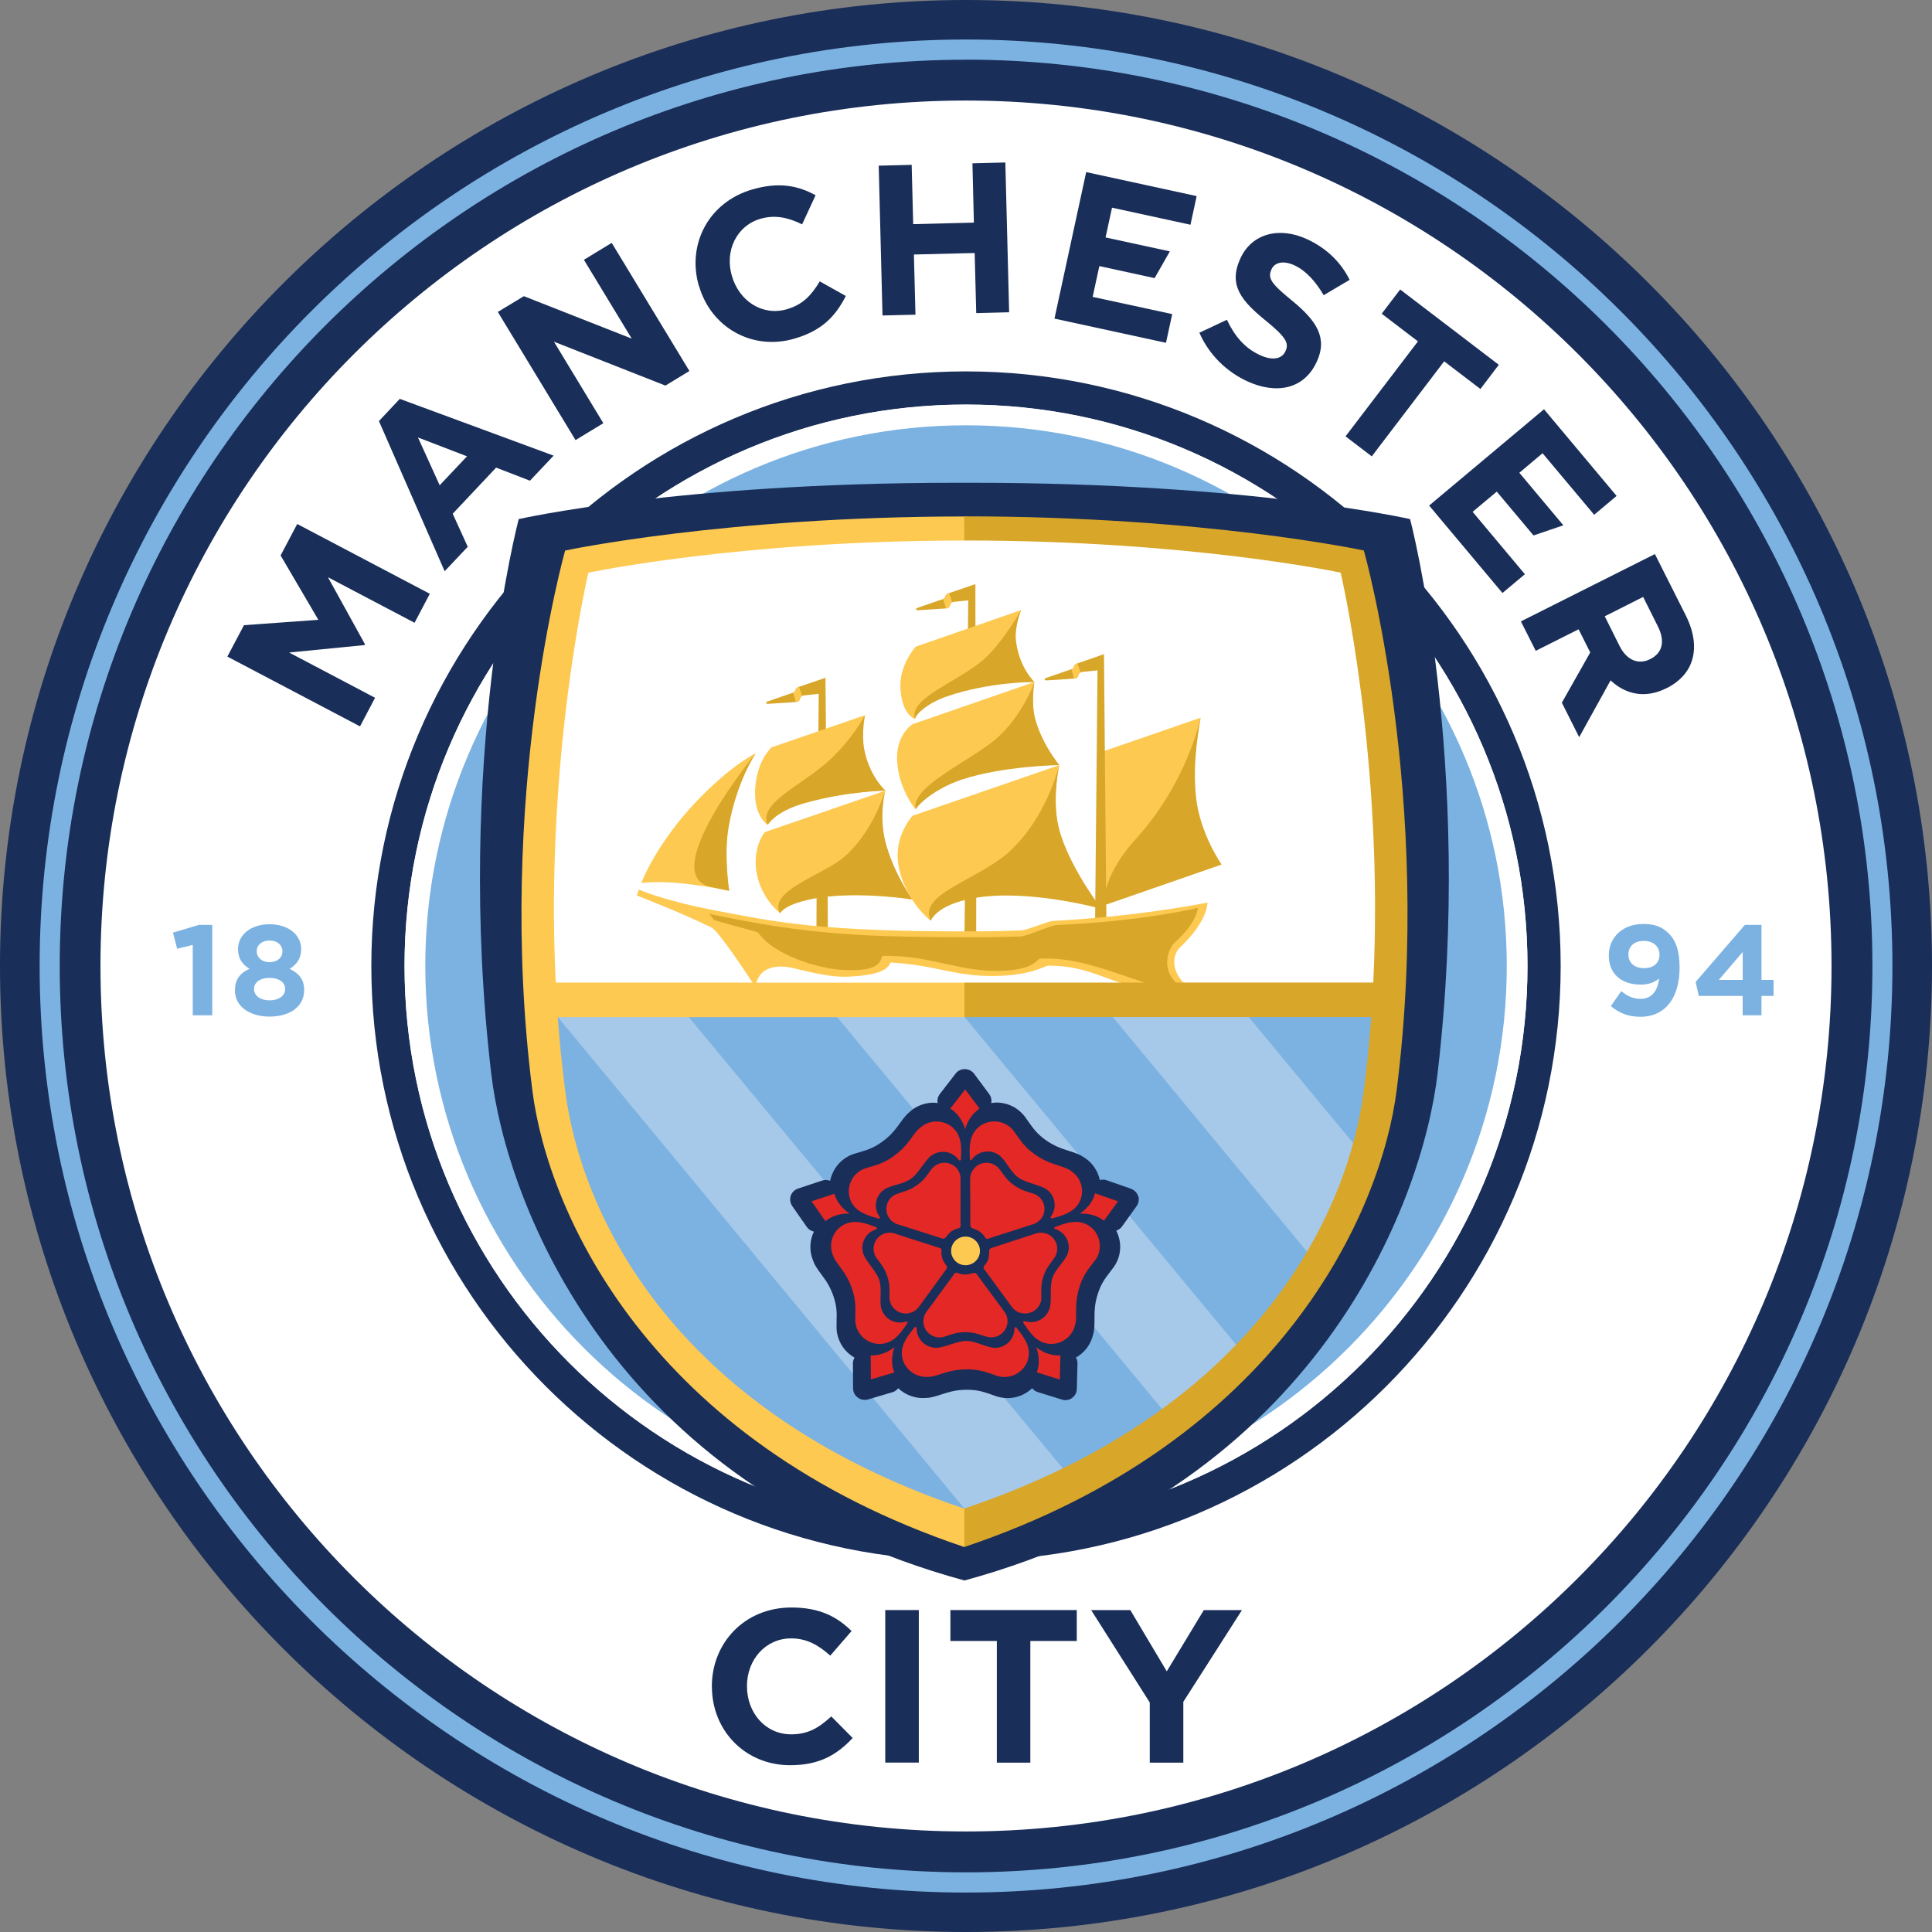 <?xml version="1.0" encoding="UTF-8"?>
<svg id="Layer_2" data-name="Layer 2" xmlns="http://www.w3.org/2000/svg" viewBox="0 0 295.37 295.37">
  <rect x="0" y="0" width="295.37" height="295.37" fill="#808080" stroke="none"/>
  <defs>
    <style>
      .cls-1, .cls-2, .cls-3, .cls-4, .cls-5, .cls-6, .cls-7, .cls-8, .cls-9, .cls-10, .cls-11 {
        stroke-width: 0px;
      }

      .cls-1, .cls-2, .cls-8, .cls-9, .cls-11 {
        fill-rule: evenodd;
      }

      .cls-1, .cls-3 {
        fill: #192e58;
      }

      .cls-2, .cls-10 {
        fill: #fdc951;
      }

      .cls-4 {
        fill: #7cb2e1;
      }

      .cls-5, .cls-11 {
        fill: #d8a628;
      }

      .cls-6 {
        fill: #e32826;
      }

      .cls-7, .cls-8 {
        fill: #fff;
      }

      .cls-9 {
        fill: #a6c8e9;
      }
    </style>
  </defs>
  <g id="Layer_15" data-name="Layer 15">
    <g>
      <path class="cls-3" d="m147.68,0C66.26,0,0,66.25,0,147.68s66.26,147.69,147.68,147.69,147.69-66.26,147.69-147.69S229.13,0,147.68,0"/>
      <path class="cls-7" d="m280.01,147.68c0-73.07-59.24-132.31-132.33-132.31S15.36,74.61,15.36,147.68s59.25,132.32,132.32,132.32,132.33-59.23,132.33-132.32"/>
      <path class="cls-4" d="m231.92,147.68c0-46.51-37.72-84.22-84.24-84.22s-84.22,37.71-84.22,84.22,37.7,84.23,84.22,84.23,84.24-37.7,84.24-84.23"/>
      <path class="cls-3" d="m147.68,238.59c-50.12,0-90.91-40.78-90.91-90.91s40.78-90.9,90.91-90.9,90.92,40.77,90.92,90.9-40.78,90.91-90.92,90.91m0-176.72c-47.32,0-85.82,38.49-85.82,85.81s38.5,85.83,85.82,85.83,85.84-38.51,85.84-85.83-38.51-85.81-85.84-85.81"/>
      <path class="cls-4" d="m147.68,289.34c-78.09,0-141.62-63.55-141.62-141.66S69.59,6.04,147.68,6.04s141.64,63.55,141.64,141.64-63.54,141.66-141.64,141.66m0-280.21C71.28,9.12,9.13,71.28,9.13,147.68s62.15,138.57,138.55,138.57,138.58-62.16,138.58-138.57S224.09,9.12,147.68,9.12"/>
      <polygon class="cls-4" points="29.47 144.46 27.08 145.05 26.45 142.58 30.4 141.4 32.45 141.4 32.45 155.22 29.47 155.22 29.47 144.46"/>
      <path class="cls-4" d="m35.92,151.46v-.05c0-1.66.77-2.64,2.22-3.3-1.06-.65-1.75-1.53-1.75-3v-.04c0-2.11,1.92-3.77,4.82-3.77s4.83,1.65,4.83,3.77v.04c0,1.46-.69,2.35-1.75,3,1.4.72,2.21,1.6,2.21,3.24v.04c0,2.54-2.25,4.03-5.29,4.03s-5.29-1.56-5.29-3.96m7.67-.24v-.03c0-1.06-1-1.69-2.38-1.69s-2.37.63-2.37,1.69v.03c0,.95.88,1.71,2.37,1.71s2.38-.75,2.38-1.71m-.41-5.78v-.04c0-.85-.73-1.61-1.97-1.61s-1.96.75-1.96,1.59v.04c0,.96.77,1.68,1.96,1.68s1.97-.7,1.97-1.66"/>
      <path class="cls-4" d="m253.65,149.6c-.71.58-1.61.93-2.79.93-2.98,0-4.9-1.64-4.9-4.43v-.03c0-2.77,2.13-4.81,5.24-4.81,1.85,0,2.92.45,3.96,1.49.98.98,1.62,2.47,1.62,5.17v.04c0,4.45-2.09,7.49-5.99,7.49-2.01,0-3.35-.67-4.52-1.63l1.59-2.29c1,.81,1.85,1.18,3,1.18,2.08,0,2.67-1.94,2.79-3.11m.06-3.61v-.04c0-1.22-.9-2.1-2.41-2.1s-2.34.87-2.34,2.08v.03c0,1.22.91,2.06,2.4,2.06s2.35-.86,2.35-2.04"/>
      <path class="cls-4" d="m266.43,152.26h-6.71l-.49-2.13,7.53-8.73h2.54v8.41h1.85v2.45h-1.85v2.96h-2.88v-2.96Zm0-2.45v-4.27l-3.65,4.27h3.65Z"/>
      <path class="cls-7" d="m147.68,233.53c-47.32,0-85.84-38.51-85.84-85.85s38.51-85.84,85.84-85.84,85.85,38.51,85.85,85.84-38.51,85.85-85.85,85.85m0-168.51c-45.57,0-82.66,37.08-82.66,82.65s37.1,82.67,82.66,82.67,82.68-37.09,82.68-82.67-37.09-82.65-82.68-82.65"/>
      <path class="cls-1" d="m146.11,73.81c-42.36,0-66.81,5.55-66.81,5.55,0,0-9.77,37.12-4.21,84.69,2.33,19.96,18.56,62.92,72.36,77.58,53.79-14.66,70.01-57.62,72.34-77.58,5.56-47.58-4.21-84.69-4.21-84.69,0,0-24.45-5.55-66.81-5.55h-2.66Z"/>
      <path class="cls-9" d="m212.41,152.97c-.5,14.43-2.7,57.58-64.97,81.29-61.76-23.06-64.99-67.69-64.99-81.29h129.95Z"/>
      <path class="cls-8" d="m210.55,150.57c1.67-35.74-4.39-64.73-4.39-64.73,0,0-23.22-4.43-58.65-4.43s-59.06,4.91-59.06,4.91c0,0-6.44,29.14-4.69,64.26h126.8Z"/>
      <path class="cls-4" d="m149.38,232.98l-65.69-79.41c-2.4,16.36,10.9,64.6,65.69,79.41"/>
      <path class="cls-4" d="m103.27,153.04l60.78,73.34c6.15-2.92,10.64-5.81,14.98-9.3l-53.08-64.04h-22.68Z"/>
      <path class="cls-4" d="m145.48,153.1l44.9,54.16c4.41-5.01,8.14-9.49,10.78-14.28l-33.01-39.88h-22.67Z"/>
      <path class="cls-4" d="m211.34,153.12l-22.44-.05,18.85,22.74c3.19-7.06,3.59-18.81,3.59-22.69"/>
      <path class="cls-3" d="m173.99,182.85s0,0,0-.01c-.17-.52-.58-.92-1.1-1.11l-3.74-1.3c-.33-.12-.67-.1-1-.02-.29-1.3-1.03-2.49-2.12-3.26-.13-.1-.27-.19-.42-.28-.25-.17-.52-.31-.81-.43-.49-.21-.97-.36-1.45-.51-1.11-.36-2.17-.7-3.56-1.69-1.27-.92-1.87-1.78-2.43-2.58-.14-.2-.27-.39-.41-.57-.37-.58-.84-1.07-1.4-1.49-.95-.69-2.06-1.04-3.24-1.04-.25,0-.51.05-.77.09,0-.02.01-.02.02-.05.07-.46-.04-.94-.32-1.33l-2.32-3.11c-.34-.45-.85-.71-1.42-.71h0c-.55,0-1.08.25-1.4.68l-2.42,3.13c-.3.4-.42.89-.33,1.38-.2-.01-.39-.06-.58-.06-1.17,0-2.29.35-3.24,1.03-.13.1-.26.2-.38.32-.24.18-.46.39-.67.63-.35.4-.65.81-.93,1.21-.69.93-1.33,1.83-2.73,2.82-1.28.93-2.27,1.22-3.23,1.51-.23.06-.45.13-.67.2-.67.17-1.3.45-1.86.87-1.12.8-1.87,2.02-2.15,3.36-.38-.14-.8-.18-1.19-.05l-3.71,1.23c-.52.17-.93.58-1.12,1.1t0,.01c-.17.52-.09,1.1.22,1.55l2.25,3.23c.25.36.64.6,1.07.69-.6,1.26-.71,2.7-.27,4.03.05.15.11.31.17.46.1.28.22.55.4.84.27.44.57.85.86,1.24.7.94,1.34,1.83,1.88,3.45.48,1.49.47,2.51.43,3.51,0,.23,0,.47,0,.69-.05.69.04,1.37.26,2.02.43,1.33,1.34,2.38,2.48,3.03-.14.26-.25.55-.24.84l.02,3.88c.01.55.27,1.06.73,1.39,0,0,0,0,.01.01.44.32,1.02.42,1.55.27l3.79-1.12c.34-.1.61-.33.82-.59,1.13,1.07,2.72,1.62,4.26,1.48.3,0,.59-.05.92-.12.52-.12,1-.27,1.47-.43,1.11-.35,2.17-.7,3.88-.7,1.59,0,2.56.34,3.51.66.22.08.44.16.65.23.66.25,1.34.39,2.03.39,1.4,0,2.75-.55,3.76-1.51.22.25.47.47.8.57l3.74,1.16c.53.17,1.11.09,1.56-.24,0,0,0-.01,0-.01.46-.32.72-.82.73-1.38l.1-3.92c.01-.31-.09-.6-.24-.87,1.15-.65,2.06-1.71,2.49-3.03.05-.16.1-.32.14-.48.07-.28.13-.58.16-.9.05-.52.05-1.03.05-1.52,0-1.16,0-2.27.53-3.88.48-1.49,1.11-2.31,1.71-3.1.15-.18.29-.37.42-.55.44-.53.78-1.13,1-1.78.46-1.37.32-2.88-.33-4.16.32-.12.63-.31.84-.59l2.27-3.17c.32-.44.42-1.02.25-1.55"/>
      <path class="cls-10" d="m145.41,191.24c0-1.21,1-2.19,2.2-2.19s2.21.98,2.21,2.19-.99,2.19-2.21,2.19-2.2-.99-2.2-2.19"/>
      <path class="cls-6" d="m147.56,172.64c-.38-1.34-1.21-2.5-2.28-3.16l2.28-2.93,2.2,2.93c-1.09.76-1.83,1.83-2.2,3.16m-17.65,12.9c-1.16-.76-1.97-1.79-2.35-3.04l-3.49,1.16,2.12,3.04c.96-.8,2.32-1.22,3.73-1.16m6.84,20.41c-1.1.86-2.34,1.3-3.65,1.28l.03,3.66,3.59-1.06c-.48-1.15-.45-2.57.03-3.88m21.66.03c.48,1.3.52,2.61.1,3.83l3.51,1.1.09-3.7c-1.26.09-2.6-.37-3.71-1.24m6.67-20.43c1.41-.06,2.67.31,3.71,1.08l2.14-2.96-3.52-1.23c-.29,1.21-1.15,2.34-2.33,3.11m-21.97,20.51c-1.64,0-2.97-1.33-2.97-2.95,0-.22-.21-.31-.34-.16-1.05,1.31-1.9,2.45-1.93,3.86-.03,2.05,1.68,3.71,3.75,3.71.13,0,.25,0,.39-.02.18,0,.39-.01.62-.07,1.48-.35,2.73-1.07,5.23-1.07,2.07,0,3.18.55,4.28.89.44.18.92.28,1.42.28,2.07,0,3.78-1.66,3.74-3.71-.03-1.41-.88-2.55-1.93-3.86-.1-.13-.27-.03-.27.16,0,1.62-1.33,2.95-2.98,2.95-1.25,0-2.83-1.05-4.39-1.05-1.45,0-3.37,1.05-4.61,1.05m-1.96-4.06c0,1.36,1.11,2.47,2.49,2.47.14.02.3,0,.5-.05.06-.02.13-.03.2-.05.03-.01.06-.02.09-.03.84-.26,1.66-.67,3.14-.67s2.27.43,3.09.63c.28.1.57.16.88.16,1.37,0,2.49-1.11,2.49-2.47,0-.35-.07-.7-.21-1-.06-.13-.13-.25-.2-.36,0,0-4.19-5.68-4.33-5.86-.2-.27-.47-.15-.66-.1-.2.06-.71.18-1.06.18s-.77-.06-1.03-.18c-.27-.11-.49-.19-.67.1-.15.24-3.16,4.3-4.11,5.61-.37.43-.6.99-.6,1.6m19.27-1.89c-.5,1.55-2.17,2.39-3.73,1.9-.22-.07-.37.07-.25.27.93,1.4,1.75,2.55,3.1,3.01,1.95.66,4.08-.43,4.72-2.38.04-.12.07-.25.09-.37.06-.17.1-.37.12-.61.12-1.51-.19-2.9.58-5.27.63-1.94,1.51-2.82,2.19-3.75.31-.36.55-.78.71-1.25.62-1.96-.43-4.08-2.4-4.67-1.36-.42-2.73.03-4.3.63-.16.06-.12.24.06.29,1.57.51,2.43,2.18,1.92,3.72-.39,1.17-1.89,2.34-2.37,3.81-.45,1.37-.03,3.51-.43,4.68m-4.49.59c1.3.42,2.71-.29,3.14-1.58.05-.13.09-.29.1-.48,0-.06,0-.13,0-.2,0-.02,0-.06,0-.09.01-.89-.13-1.79.32-3.17.48-1.45,1.12-2.01,1.57-2.72.18-.22.32-.48.42-.77.43-1.3-.29-2.68-1.59-3.11-.34-.1-.69-.13-1.03-.1-.14.01-.28.03-.4.07,0,0-6.75,2.19-6.96,2.27-.32.12-.29.41-.3.61,0,.2-.03.73-.13,1.05-.11.32-.31.7-.51.91-.19.22-.33.4-.12.66.18.21,3.14,4.31,4.11,5.61.31.48.77.86,1.36,1.06m4.07-18.87c1.34.96,1.63,2.8.66,4.12-.13.17-.02.37.19.31,1.63-.43,2.99-.87,3.85-1.98,1.24-1.63.84-3.98-.83-5.18-.1-.07-.21-.14-.32-.21-.15-.11-.32-.2-.56-.29-1.4-.58-2.84-.73-4.87-2.18-1.67-1.2-2.24-2.3-2.93-3.22-.24-.39-.57-.75-.98-1.05-1.67-1.2-4.04-.85-5.22.82-.81,1.16-.81,2.58-.72,4.24.01.17.2.2.31.04.96-1.32,2.83-1.61,4.16-.65,1.01.72,1.66,2.5,2.93,3.41,1.17.85,3.34,1.11,4.35,1.83m-.82,4.42c.81-1.1.57-2.64-.55-3.44-.1-.09-.24-.18-.42-.25-.07-.03-.13-.05-.19-.07-.03-.01-.07-.02-.09-.03-.85-.29-1.76-.44-2.94-1.29-1.25-.89-1.59-1.67-2.13-2.32-.16-.24-.36-.46-.61-.63-1.11-.8-2.66-.55-3.47.54-.22.29-.36.61-.43.94-.03.13-.05.28-.06.4,0,0,.02,7.04.03,7.25.01.34.29.39.48.47.18.07.69.27.96.46.28.2.58.51.73.76.14.24.29.44.59.31.27-.12,5.11-1.63,6.65-2.15.56-.13,1.08-.46,1.44-.95m-16.79-9.61c1.33-.96,3.19-.67,4.16.65.12.18.33.13.35-.08.08-1.67.09-3.09-.72-4.24-1.19-1.68-3.56-2.02-5.22-.82-.11.08-.21.16-.31.24-.14.11-.3.24-.46.43-.99,1.14-1.56,2.46-3.59,3.92-1.67,1.21-2.9,1.41-3.99,1.76-.46.12-.91.32-1.32.6-1.66,1.21-2.06,3.55-.82,5.18.86,1.13,2.23,1.55,3.85,2,.16.04.24-.13.14-.28-.97-1.32-.67-3.16.65-4.12,1-.73,2.91-.79,4.17-1.71,1.18-.84,2.11-2.81,3.11-3.54m4,2.13c-.81-1.1-2.36-1.34-3.48-.54-.12.07-.25.17-.37.32-.04.05-.08.1-.12.16-.03.03-.05.05-.07.07-.54.71-.95,1.52-2.15,2.38-1.24.89-2.08.97-2.88,1.29-.28.07-.55.2-.8.37-1.11.8-1.36,2.34-.56,3.44.21.29.48.52.78.69.12.07.24.13.36.17,0,0,6.76,2.16,6.97,2.22.33.09.48-.16.6-.31s.46-.56.73-.77c.28-.19.67-.38.96-.44.28-.07.51-.14.48-.47-.03-.28.01-5.32-.01-6.93.05-.57-.1-1.15-.46-1.66m-14.4,12.91c-.51-1.55.35-3.22,1.91-3.72.21-.07.23-.29.03-.36-1.57-.59-2.93-1.04-4.28-.63-1.98.59-3.05,2.72-2.4,4.67.03.12.08.24.13.36.06.17.14.36.27.55.78,1.29,1.88,2.25,2.65,4.61.64,1.94.45,3.17.46,4.31-.04.46.01.95.17,1.42.64,1.95,2.76,3.04,4.72,2.38,1.34-.47,2.17-1.61,3.09-3.02.1-.13-.05-.25-.22-.21-1.56.51-3.24-.33-3.75-1.89-.39-1.17.14-2.99-.34-4.46-.45-1.37-2.05-2.85-2.44-4.02m3.28-3.11c-1.3.43-2.02,1.81-1.59,3.11.02.14.09.28.18.45.04.05.08.11.13.17.01.02.02.05.04.08.52.72,1.17,1.36,1.63,2.76.47,1.45.29,2.27.33,3.12-.01.28.02.57.12.86.42,1.29,1.83,2,3.14,1.58.33-.1.65-.29.89-.52.1-.08.21-.18.28-.29,0,0,4.16-5.69,4.28-5.88.19-.28,0-.5-.12-.66-.11-.16-.4-.61-.51-.93-.1-.32-.16-.75-.14-1.03.03-.29.03-.52-.29-.59-.28-.07-5.1-1.66-6.65-2.14-.54-.22-1.13-.26-1.73-.08"/>
      <path class="cls-10" d="m168.36,114.97l15.19-5.24s-1.29,6.33-.93,11.24c.46,6.33,4.11,11.18,4.11,11.18l-18.73,6.48.35-23.66Z"/>
      <path class="cls-5" d="m186.75,132.16s-3.33-4.77-3.9-10.32c-.43-4.15-.02-7.76.7-12.12-.67,2.89-3.11,11.07-9.95,18.6-2.77,3.06-3.98,5.71-4.5,7.54l-.32-35.85h-.01s0,0,0,0c0,0-3.6,1.27-3.98,1.38-.44.12-.62.42-.63.54-.01.22-.17.33-.44.41-.3.09-2.37.83-3.85,1.33-.27.09-.16.35.02.35,1.71-.07,4.18-.27,4.43-.29.33-.04.5-.24.54-.46,0-.02-.01.01,0-.04.05-.28.31-.47.58-.5.19-.01,1.51-.16,2.35-.25l-.37,38.57h1.73s-.02-2.76-.02-2.76l17.63-6.12Z"/>
      <path class="cls-10" d="m119.28,139.62s-2.83-2.12-3.58-6.03c-.76-4.01,1.22-6.37,1.22-6.37l18.44-6.34s-1.14,3.66-.06,7.83c1.37,5.29,4.2,8.83,4.2,8.83,0,0-6.76-1.26-13.31-.45-6.23.78-6.9,2.54-6.9,2.54"/>
      <path class="cls-10" d="m98.05,135s2.29-6.26,9.05-13.13c5.1-5.17,8.46-6.72,8.46-6.72,0,0-2.97,4.23-4.2,11.23-.77,4.33.08,9.79.08,9.79,0,0-3.44-.73-7.42-1.14-3.36-.35-5.96-.04-5.96-.04"/>
      <path class="cls-5" d="m115.54,115.16s-2.9,4.23-4.14,11.25c-.77,4.33.09,9.79.09,9.79,0,0-.9-.18-2.87-.62-8.26-1.89,6.91-20.42,6.91-20.42"/>
      <path class="cls-5" d="m126.35,120.24l-.15-16.6v-.02h0s-.04.01-.04.01c-.39.13-3.6,1.25-3.94,1.34-.44.13-.62.43-.63.55-.02.21-.17.33-.44.41-.29.09-2.36.83-3.85,1.33-.26.1-.16.36.03.35,1.7-.09,4.16-.27,4.42-.29.34-.04.5-.24.55-.46,0-.03-.01.01,0-.04.06-.28.3-.48.58-.5.19-.01,1.45-.15,2.29-.25l-.12,14.16h1.31Z"/>
      <path class="cls-5" d="m147.87,105.25h1.27l-.02-15.95h0s-3.62,1.26-3.98,1.36c-.44.12-.63.42-.63.54-.02.22-.18.33-.44.43-.3.07-2.36.82-3.85,1.32-.27.09-.16.36.03.35,1.7-.09,4.16-.27,4.42-.29.35-.03.5-.23.55-.46,0-.03-.01.02,0-.03.06-.28.3-.48.58-.5.18-.02,1.4-.15,2.23-.24l-.16,13.48Z"/>
      <path class="cls-10" d="m144.61,93.01s.06,0,.09,0c.33-.03.5-.23.54-.46.01-.03,0,.02,0-.03.04-.19.17-.35.34-.43l-.46-1.4c-.41.12-.58.42-.59.52-.01.19-.13.3-.33.38l.42,1.42Z"/>
      <path class="cls-10" d="m121.66,107.33s.06-.01.09-.01c.34-.04.5-.23.53-.46.02-.02,0,.02,0-.03.05-.19.17-.34.34-.43l-.46-1.4c-.4.12-.58.41-.58.52-.02.18-.13.29-.33.37l.42,1.43Z"/>
      <path class="cls-10" d="m164.22,103.75s.06,0,.08,0c.33-.04.5-.24.54-.46.01-.03,0,.02,0-.03.05-.2.18-.35.35-.43l-.46-1.4c-.41.13-.58.42-.59.53,0,.19-.13.3-.33.39l.42,1.42Z"/>
      <path class="cls-5" d="m139.46,137.52s-2.98-4.31-4.12-8.92c-.98-3.93,0-7.72,0-7.72,0,0-1.98,6.76-6.67,10.44-3.28,2.57-11.22,4.96-9.41,8.29.25-.45,1.08-1.33,4.37-2.07.39-.09.8-.17,1.21-.24l-.02,5.47h1.74s-.02-5.7-.02-5.7c6.07-.63,12.91.43,12.91.43"/>
      <path class="cls-10" d="m117.36,126.1s-2.15-1.29-1.91-5.51c.25-4.33,2.42-6.2,2.47-6.32l14.34-4.93s-1.05,2.14-.31,5.39c.89,3.93,3.41,6.14,3.41,6.14,0,0-7.2.1-13.69,2.33-3.18,1.1-4.31,2.89-4.31,2.89"/>
      <path class="cls-5" d="m125.87,117.04c4.13-3.41,6.38-7.71,6.38-7.71,0,0-.58,2.76-.13,5.18.79,4.18,3.23,6.36,3.23,6.36,0,0-5.82.1-12.15,1.86-4.16,1.15-5.47,2.82-5.84,3.38-1.37-3.14,4.28-5.59,8.5-9.07"/>
      <path class="cls-10" d="m142.26,140.74s-3.93-2.99-4.91-8.49c-.77-4.37,2.17-7.54,2.17-7.54l22.43-7.73s-1.23,4.98-.1,9.7c1.28,5.35,6.19,12,6.19,12,0,0-9.33-2.69-17.39-1.68-7.68.97-8.4,3.75-8.4,3.75"/>
      <path class="cls-10" d="m137.65,105.13c-.17-3.4,2.21-6.11,2.34-6.26l16.12-5.6s-1.05,2.54-.8,4.7c.5,4.13,2.83,6.3,2.83,6.3,0,0-6.34-.34-13.74,2.24-4.12,1.44-4.52,3.4-4.52,3.4,0,0-2.02-.56-2.23-4.79"/>
      <path class="cls-5" d="m150.41,100.8c2.88-2.53,5.7-7.53,5.7-7.53,0,0-1.05,2.53-.8,4.7.5,4.13,2.83,6.3,2.83,6.3,0,0-6.82-.07-13.41,2.21-2.82.99-4.61,2.55-4.85,3.43-1-3.18,6.54-5.61,10.53-9.11"/>
      <path class="cls-10" d="m139.97,123.72s-2.33-2.69-2.77-6.82c-.47-4.33,2.11-6.07,2.31-6.18l18.63-6.45s-.51,1.36-.04,5.12c.4,3.15,3.51,7.47,3.51,7.47,0,0-9.92.25-16.09,2.64-3.88,1.51-5.54,4.22-5.54,4.22"/>
      <path class="cls-5" d="m152.31,112.93c4.03-3.47,5.84-8.65,5.84-8.65,0,0-.5,2.95.02,5.24.95,4.05,3.79,7.45,3.79,7.45,0,0-8.65.12-14.96,2.23-4.09,1.37-6.63,3.8-7.01,4.52-.84-3.45,8.29-7.32,12.32-10.78"/>
      <path class="cls-5" d="m168.43,138.97s-5.07-6.54-6.54-12.34c-.96-3.82-.25-8.17.06-9.67-.54,2.04-2.62,8.62-7.55,13.17-4.73,4.37-14.13,6.51-12.12,10.63.36-.68,1.43-2.22,5.24-3.17l-.07,5.29h1.79s.01-5.64.01-5.64c8.3-1.32,19.19,1.72,19.19,1.72"/>
      <path class="cls-2" d="m177.07,151.31c1.17-.22,2.34-.47,4.07-.92-.1-.06-.2-.13-.27-.21-1.9-2.1-1.56-4.34-.4-5.41,4.19-3.93,4.14-6.78,4.14-6.78,0,0-10.2,2.1-23.59,2.8-.87.05-3.99,1.42-4.88,1.45-1.84.06-3.74.13-5.69.14-25.3.18-32.36-1.55-40.67-3.1-8.4-1.58-12.1-3.28-12.1-3.28l-.32.9s6.63,2.56,11.42,4.9c1,.48,4.96,6.42,6.27,8.42h-30.09c-1.68-34.45,4.99-62.66,4.99-62.66,0,0,23.02-4.92,57.62-4.92l.02-3.68c-36.75,0-61.19,5.21-61.19,5.21,0,0-10.69,37.66-5.02,82.49,2.36,18.7,17.83,53.66,66.06,69.86l2.12-2.95-2.12-2.92c-45.42-15.25-58.67-45.99-60.99-63.58-.51-3.9-.9-7.76-1.18-11.56h62.35v-5.27h-32c.69-2.31,2.97-2.88,5.74-2.21,2.91.69,5.74,1.42,8.48,1.28,6.85-.33,5.84-2.19,6.46-2.15,7.04.43,9.71,2.16,15.86,2.05,5.6-.09,7.55-1.56,8.08-1.57,6.85-.07,9.43,3.07,16.3,3.66.17.02.35.03.53.05"/>
      <path class="cls-11" d="m208.51,84.16s-24.35-5.22-61.1-5.22l.02,3.69c34.61,0,57.53,4.92,57.53,4.92,0,0,6.67,28.21,4.99,62.66h-30.16c-2.41-2.3-1.01-5.37-.24-6.07,3.56-3.17,3.57-5.34,3.57-5.34,0,0-8.15,2.03-21.55,2.62-.87.03-4.63,1.72-5.52,1.75-1.85.05-4.48.13-6.42.13-17.46-.02-26.01-.35-41.17-3.58.28.37.4.52.69.91.08.12,6.64,1.82,6.74,1.93.99,1.34,2.3,2.3,3.9,3.14,2.43,1.29,6.03,2.4,9.04,2.58,6.83.41,5.56-2.14,6.18-2.15,7.02-.13,11.52,2.4,17.67,2.3,5.61-.1,5.8-1.84,6.32-1.87,5.52-.32,11.17,2.12,16.01,3.66h-27.56v5.27h62.19c-.28,3.81-.66,7.67-1.18,11.56-2.31,17.6-15.6,48.32-61.03,63.58v5.88c48.24-16.19,63.73-51.16,66.1-69.86,5.67-44.83-5.02-82.49-5.02-82.49"/>
      <polygon class="cls-3" points="34.76 100.38 37.3 95.58 48.67 94.76 42.9 84.92 45.44 80.11 65.71 90.78 63.38 95.21 50.14 88.25 55.8 98.5 55.74 98.62 44.2 99.76 57.34 106.68 55.04 111.05 34.76 100.38"/>
      <path class="cls-3" d="m57.94,64.37l3.18-3.39,23.52,8.68-3.62,3.83-5.17-2-6.64,7.05,2.3,5.05-3.53,3.74-10.05-22.96Zm13.45,5.39l-7.49-2.88,3.32,7.31,4.18-4.43Z"/>
      <polygon class="cls-3" points="76.11 47.69 80.09 45.28 96.58 51.77 89.27 39.72 93.52 37.13 105.4 56.72 101.73 58.95 84.69 52.24 92.24 64.7 87.99 67.28 76.11 47.69"/>
      <path class="cls-3" d="m106.86,43.72l-.03-.06c-1.8-6.26,1.44-12.74,8.2-14.7,4.15-1.2,7.04-.54,9.66.89l-2.06,4.45c-2.13-1.05-4.13-1.49-6.34-.86-3.71,1.07-5.5,4.93-4.41,8.7l.02.06c1.09,3.78,4.61,6.17,8.39,5.08,2.51-.73,3.77-2.18,5.04-4.26l3.98,2.23c-1.56,3.07-3.64,5.31-7.88,6.53-6.48,1.87-12.74-1.74-14.56-8.06"/>
      <polygon class="cls-3" points="134.34 25.33 139.38 25.2 139.61 34.27 148.89 34.03 148.67 24.97 153.7 24.84 154.28 47.74 149.25 47.87 149.01 38.68 139.72 38.91 139.96 48.11 134.92 48.23 134.34 25.33"/>
      <path class="cls-3" d="m183.36,50.87l4.21-1.98c1.15,2.41,2.66,4.3,5.04,5.39,1.87.87,3.34.65,3.91-.57l.02-.06c.54-1.16.1-2.08-2.97-4.58-3.69-3-5.85-5.42-3.94-9.54l.02-.06c1.75-3.77,5.93-4.87,10.18-2.9,3.03,1.4,5.17,3.55,6.51,6.21l-3.97,2.35c-1.26-2.13-2.71-3.74-4.46-4.56-1.74-.81-3.04-.43-3.51.58l-.02.06c-.63,1.37.05,2.22,3.22,4.81,3.71,3.05,5.39,5.66,3.71,9.28l-.03.06c-1.91,4.13-6.14,4.99-10.62,2.92-3.14-1.46-5.82-4.03-7.3-7.42"/>
      <polygon class="cls-3" points="216.78 52.19 211.24 47.96 214.06 44.26 229.14 55.77 226.33 59.47 220.79 55.24 209.72 69.77 205.71 66.71 216.78 52.19"/>
      <path class="cls-3" d="m253.01,84.72l4.71,9.35c1.3,2.61,1.59,4.99.92,7.01-.57,1.71-1.87,3.14-3.8,4.11l-.05.02c-3.3,1.66-6.29.93-8.56-1.19l-4.8,8.68-2.65-5.27,4.34-7.68-1.78-3.54-6.55,3.29-2.27-4.5,20.48-10.29Zm-5.39,14.07c1.11,2.19,2.91,2.86,4.64,1.99l.06-.03c1.92-.97,2.24-2.81,1.13-5.01l-2.24-4.48-5.87,2.96,2.28,4.57Z"/>
      <polygon class="cls-3" points="168.07 40.68 176.52 42.52 178.85 38.43 169.02 36.3 170.01 31.75 182 34.36 182.95 29.98 166.06 26.31 161.21 48.71 178.26 52.41 179.21 48.02 167.05 45.39 168.07 40.68"/>
      <polygon class="cls-3" points="236.05 62.57 218.49 77.29 229.7 90.66 233.13 87.79 225.14 78.25 228.83 75.16 234.45 81.86 239.01 80.31 232.28 72.28 235.83 69.29 243.72 78.7 247.15 75.82 236.05 62.57"/>
      <path class="cls-3" d="m108.83,257.88v-.06c0-6.63,4.99-12.06,12.16-12.06,4.4,0,7.03,1.46,9.2,3.6l-3.26,3.76c-1.8-1.63-3.63-2.64-5.97-2.64-3.93,0-6.76,3.27-6.76,7.27v.07c0,3.99,2.77,7.33,6.76,7.33,2.67,0,4.3-1.07,6.13-2.74l3.27,3.3c-2.4,2.56-5.07,4.16-9.56,4.16-6.87,0-11.96-5.29-11.96-12"/>
      <rect class="cls-3" x="135.34" y="246.15" width="5.13" height="23.32"/>
      <polygon class="cls-3" points="152.4 250.88 145.3 250.88 145.3 246.15 164.62 246.15 164.62 250.88 157.52 250.88 157.52 269.48 152.4 269.48 152.4 250.88"/>
      <polygon class="cls-3" points="175.78 260.28 166.82 246.16 172.81 246.16 178.38 255.52 184.04 246.16 189.87 246.16 180.91 260.18 180.91 269.48 175.78 269.48 175.78 260.28"/>
    </g>
  </g>
</svg>